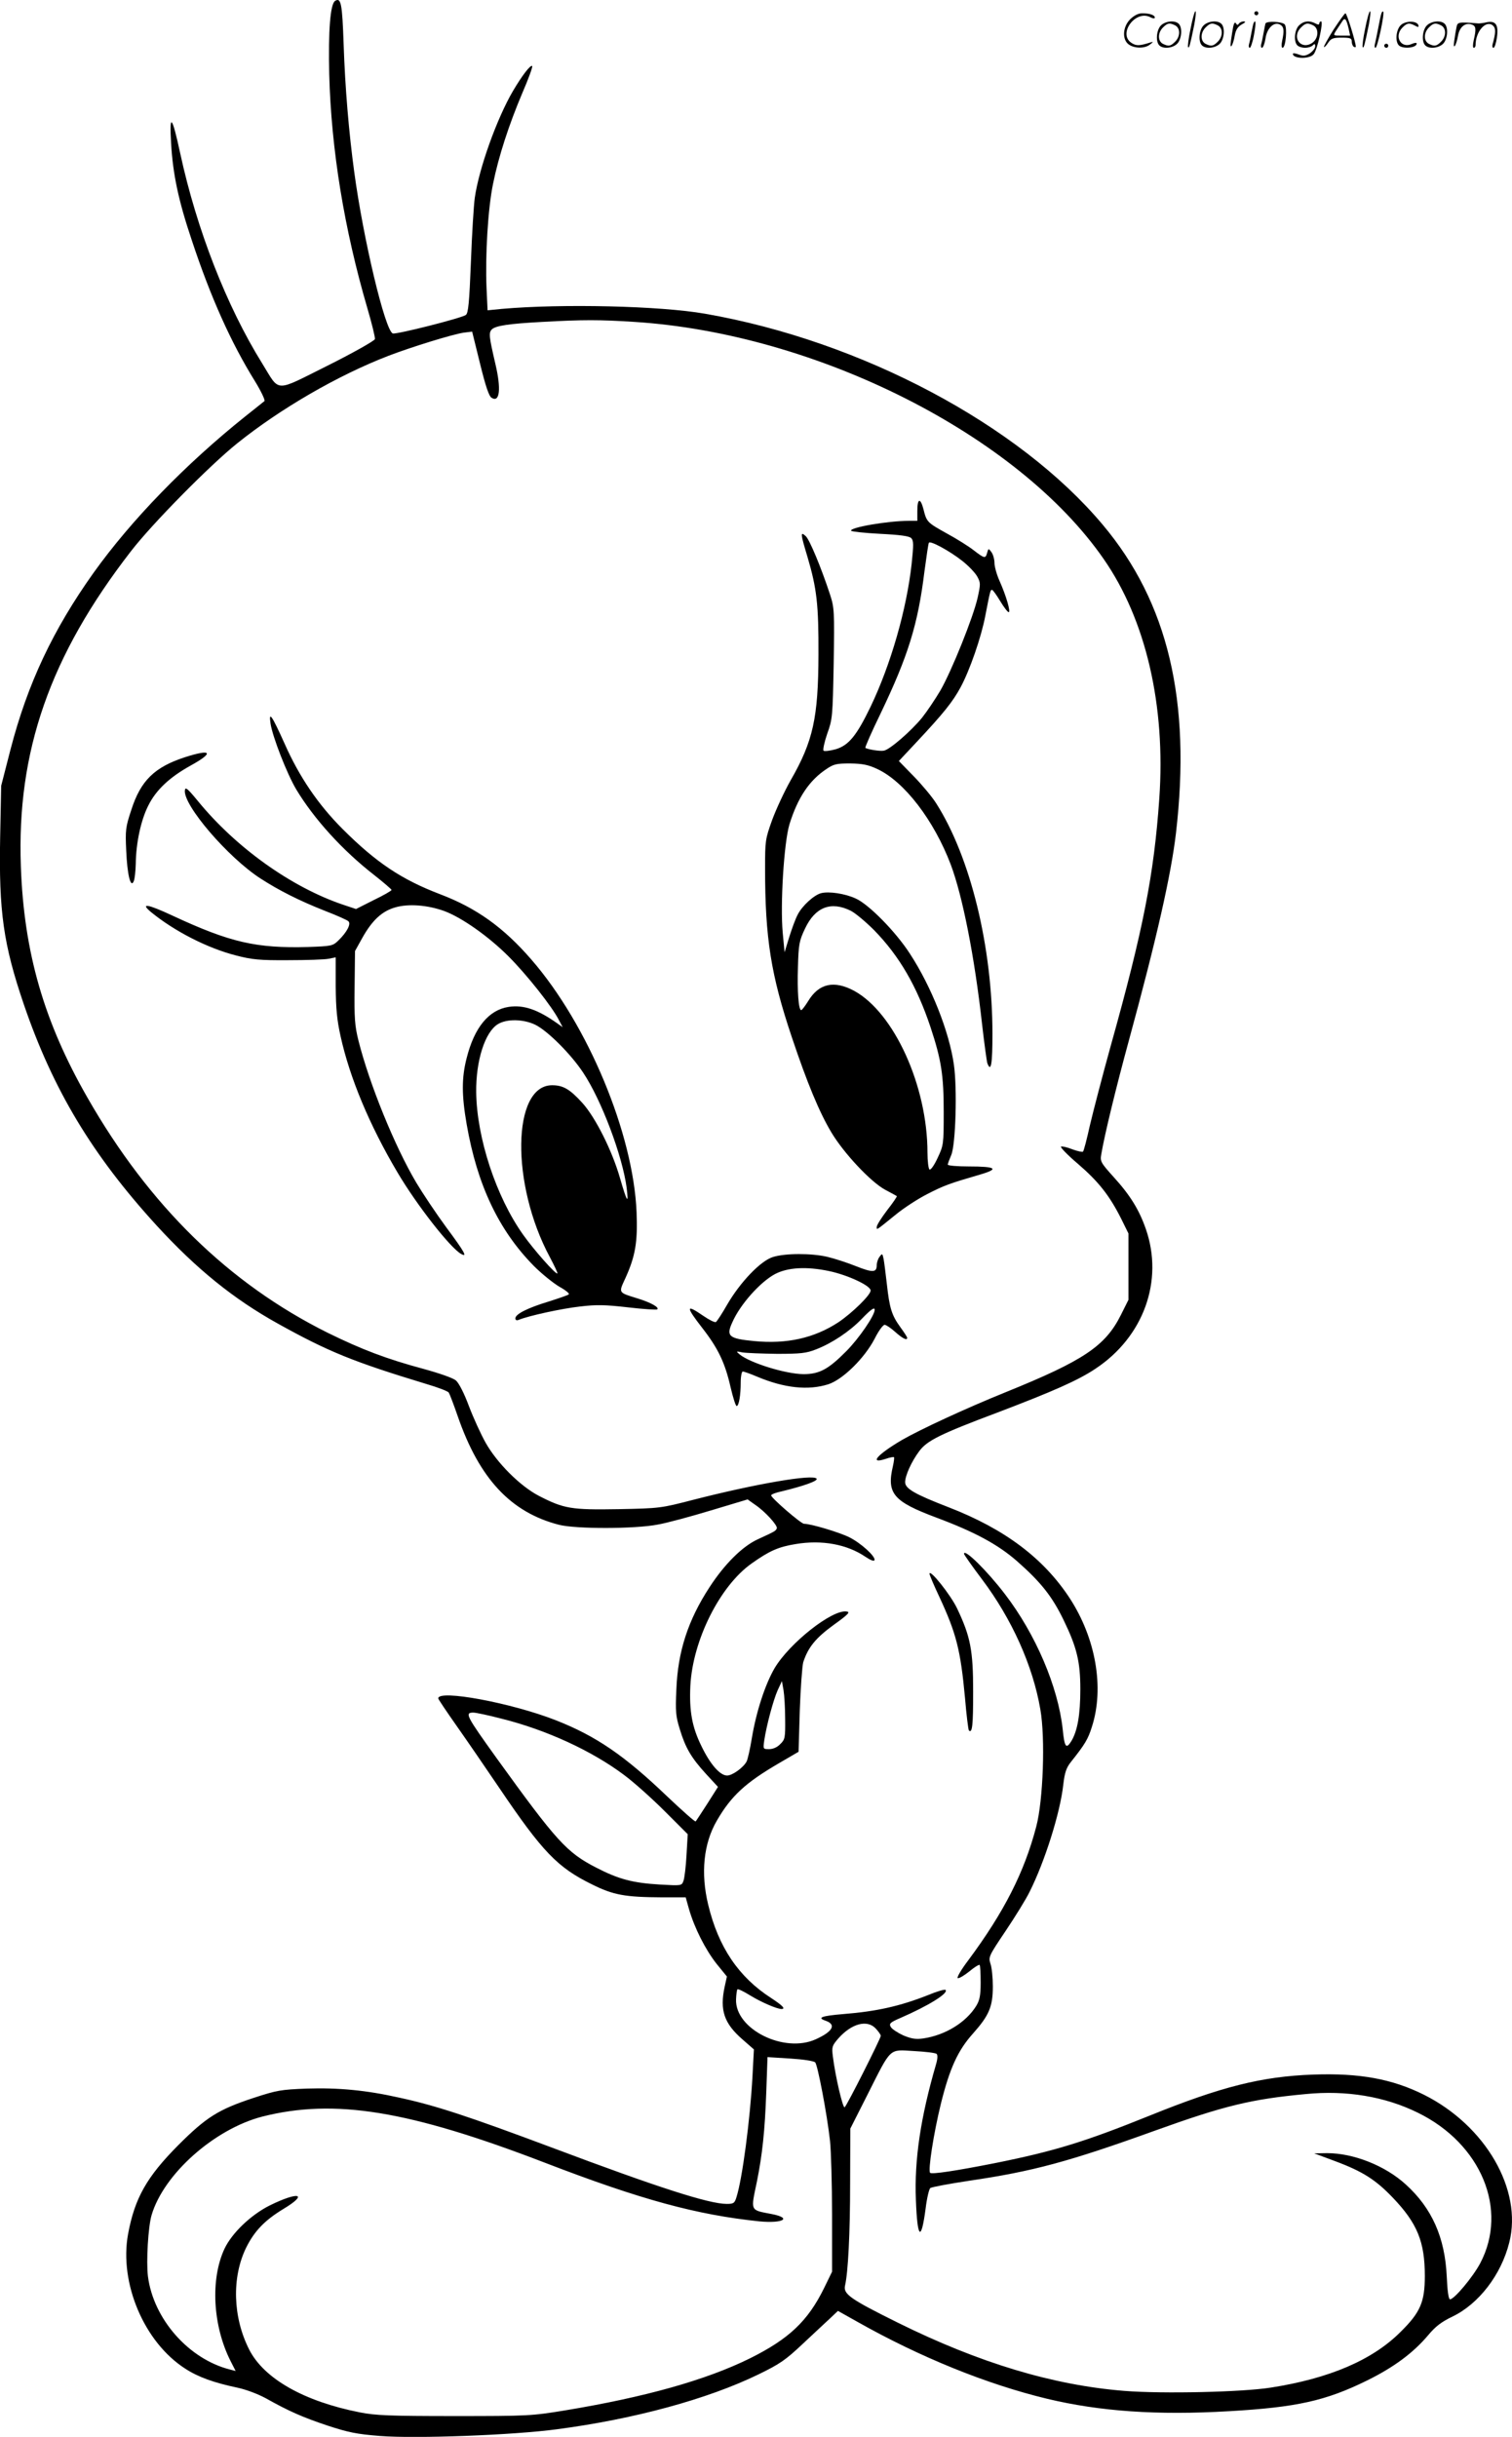 <svg version="1.0" xmlns="http://www.w3.org/2000/svg"
  viewBox="0 0 744.821 1200.304"
 preserveAspectRatio="xMidYMid meet">
<g transform="translate(-0.122,1200.544) scale(0.1,-0.1)"
fill="#000000" stroke="none">
<path d="M1652 12001 c-24 -15 -34 -149 -29 -361 10 -374 74 -763 188 -1153
22 -75 39 -144 37 -152 -2 -8 -106 -67 -232 -130 -267 -133 -234 -134 -323 10
-176 283 -323 661 -404 1035 -40 186 -54 202 -45 50 9 -153 36 -282 102 -478
93 -281 193 -504 311 -694 30 -49 51 -93 47 -98 -5 -4 -47 -38 -94 -75 -295
-236 -562 -511 -748 -771 -200 -281 -325 -546 -409 -870 l-46 -179 -5 -253
c-7 -367 16 -528 116 -822 144 -422 338 -744 654 -1090 197 -215 380 -363 598
-484 248 -138 371 -188 730 -297 58 -17 108 -36 112 -43 4 -6 24 -58 44 -116
106 -307 261 -474 499 -535 82 -21 373 -21 486 1 46 8 164 40 263 70 l180 54
38 -27 c49 -33 110 -101 106 -115 -5 -13 -8 -15 -93 -54 -77 -35 -165 -123
-239 -237 -105 -161 -156 -316 -163 -504 -5 -106 -3 -131 17 -195 28 -92 56
-140 129 -220 l59 -64 -52 -82 c-29 -45 -55 -85 -58 -88 -3 -3 -66 53 -140
123 -211 202 -350 297 -548 375 -219 86 -580 153 -580 108 0 -4 41 -65 91
-136 50 -71 144 -208 209 -304 214 -317 288 -393 457 -476 106 -53 164 -63
345 -64 l117 0 16 -57 c27 -94 81 -200 135 -269 l52 -64 -11 -50 c-25 -116 -3
-181 88 -260 l56 -49 -7 -133 c-12 -216 -50 -504 -79 -595 -9 -30 -15 -33 -48
-33 -87 0 -339 81 -860 277 -414 155 -572 207 -751 246 -164 37 -301 50 -458
45 -127 -5 -146 -8 -262 -46 -173 -57 -233 -95 -370 -232 -156 -157 -215 -261
-248 -439 -44 -241 79 -532 281 -662 64 -42 143 -70 257 -94 43 -9 101 -31
140 -52 114 -64 182 -94 305 -135 101 -33 142 -42 258 -51 175 -14 657 4 872
33 380 50 741 148 992 270 107 52 134 71 220 152 54 51 115 107 135 126 l37
35 98 -55 c307 -173 634 -306 933 -378 259 -62 541 -82 896 -61 332 19 476 51
679 151 132 65 228 136 302 224 36 43 65 65 119 91 129 62 240 205 280 365 66
260 -117 576 -421 728 -157 78 -317 107 -544 99 -255 -9 -455 -60 -806 -202
-317 -128 -468 -175 -762 -234 -192 -38 -311 -56 -320 -48 -11 12 17 193 53
340 43 174 84 264 159 347 78 88 97 131 97 231 0 43 -5 94 -12 113 -10 32 -8
37 74 159 47 70 101 157 119 194 75 149 151 390 166 528 7 60 15 83 37 111 70
88 85 113 104 174 62 192 19 436 -109 633 -129 197 -320 341 -596 448 -168 65
-215 92 -215 124 0 32 31 101 69 152 38 52 101 84 386 191 276 105 398 159
483 216 237 157 336 433 248 687 -33 95 -77 167 -159 257 -63 70 -67 77 -61
111 16 96 73 330 136 561 138 506 208 817 232 1021 76 652 -39 1137 -360 1519
-414 494 -1190 906 -1959 1040 -222 39 -706 50 -1001 24 l-71 -7 -5 109 c-7
161 7 394 32 514 27 134 78 291 145 449 30 69 51 128 48 131 -8 8 -49 -45 -95
-123 -79 -135 -167 -380 -188 -526 -5 -36 -14 -178 -19 -316 -8 -202 -13 -252
-25 -261 -23 -16 -343 -97 -360 -91 -38 15 -145 463 -190 797 -26 191 -45 414
-52 628 -7 201 -13 231 -42 213z m1473 -1581 c899 -57 1890 -557 2313 -1168
208 -299 306 -722 274 -1180 -26 -373 -79 -645 -239 -1217 -41 -148 -87 -325
-103 -393 -15 -68 -30 -126 -34 -129 -3 -3 -26 2 -51 11 -25 10 -50 16 -57 14
-6 -2 31 -41 83 -85 101 -87 155 -155 213 -270 l36 -73 0 -163 0 -164 -37 -74
c-77 -154 -183 -225 -568 -381 -198 -80 -422 -184 -512 -236 -122 -72 -163
-120 -78 -92 20 7 38 10 40 8 2 -2 0 -21 -5 -43 -32 -136 1 -175 215 -255 187
-70 301 -131 396 -214 117 -103 173 -173 230 -291 65 -134 82 -205 82 -340 0
-125 -14 -205 -44 -255 -26 -42 -34 -31 -43 59 -23 209 -133 467 -284 664 -86
113 -202 228 -202 199 0 -4 40 -61 89 -126 146 -194 250 -424 287 -640 25
-142 14 -448 -20 -577 -59 -226 -159 -422 -335 -659 -35 -46 -58 -86 -52 -88
7 -2 32 13 57 33 25 21 48 35 51 32 3 -4 5 -42 5 -86 0 -65 -5 -88 -22 -116
-50 -81 -152 -144 -261 -160 -36 -5 -57 -2 -98 15 -28 13 -56 31 -62 42 -9 16
-3 22 48 44 138 60 238 122 222 138 -4 4 -42 -7 -85 -25 -139 -55 -255 -81
-419 -94 -108 -9 -131 -18 -86 -33 53 -19 35 -53 -49 -91 -156 -71 -399 50
-393 197 1 24 4 46 7 49 3 3 32 -11 64 -31 54 -33 131 -66 153 -66 22 0 4 18
-51 54 -160 103 -260 251 -310 459 -38 156 -23 302 42 414 71 123 142 188 307
284 l96 56 6 204 c4 112 12 219 17 237 24 74 62 120 150 184 74 53 83 64 63
66 -71 10 -280 -155 -354 -279 -46 -79 -90 -212 -112 -344 -9 -55 -21 -107
-26 -116 -16 -30 -70 -69 -96 -69 -35 0 -83 55 -126 144 -47 95 -61 174 -55
299 12 224 145 490 301 601 89 63 132 82 217 96 130 22 254 -1 345 -63 24 -16
41 -23 44 -16 6 18 -68 85 -125 113 -51 25 -189 66 -222 66 -15 0 -162 127
-162 140 0 5 24 14 53 20 107 26 178 51 171 62 -15 24 -300 -25 -608 -104
-159 -41 -163 -42 -368 -46 -233 -4 -269 2 -393 66 -92 48 -206 162 -262 262
-23 41 -60 122 -82 180 -23 62 -49 113 -64 126 -14 12 -80 35 -160 57 -182 49
-303 95 -472 178 -486 242 -879 626 -1183 1158 -214 373 -313 715 -328 1138
-21 567 143 1038 542 1553 104 135 388 423 524 532 213 171 496 335 745 431
112 43 316 106 371 114 l41 5 39 -158 c27 -110 44 -161 57 -168 40 -25 48 43
18 169 -31 134 -33 151 -17 168 19 18 82 28 251 37 201 11 277 11 450 0z m744
-6883 c1 -91 -1 -100 -24 -122 -15 -16 -36 -25 -55 -25 -30 0 -30 0 -24 43 11
74 45 200 66 247 l21 45 8 -45 c4 -25 8 -89 8 -143z m-1397 3 c221 -55 446
-159 603 -277 50 -37 140 -118 202 -180 l112 -112 -6 -103 c-3 -57 -10 -114
-15 -127 -9 -24 -9 -24 -116 -18 -134 8 -203 26 -315 84 -144 74 -194 129
-489 538 -150 209 -159 225 -115 225 12 0 74 -13 139 -30z m1843 -1526 c14
-15 25 -31 25 -36 0 -13 -168 -346 -178 -352 -9 -6 -46 153 -58 250 -6 47 -4
53 26 88 66 75 143 95 185 50z m300 -125 c6 -6 5 -25 -3 -52 -76 -261 -107
-469 -99 -667 7 -193 26 -210 48 -42 6 50 17 96 23 100 6 5 92 21 191 36 314
46 492 94 916 247 342 123 474 155 742 180 200 20 391 -12 553 -92 312 -153
446 -477 307 -741 -36 -68 -128 -178 -149 -178 -7 0 -13 42 -16 113 -9 192
-73 336 -202 453 -102 93 -258 154 -387 154 l-64 -1 102 -38 c137 -51 201 -92
286 -181 120 -126 157 -216 157 -385 0 -128 -22 -179 -118 -274 -139 -140
-352 -231 -642 -276 -140 -22 -532 -31 -720 -16 -351 28 -714 137 -1116 336
-234 116 -270 141 -260 183 15 65 25 257 25 505 l1 268 85 168 c119 236 104
221 228 214 56 -3 106 -9 112 -14z m-598 -42 c12 -13 58 -252 73 -387 5 -47
10 -211 10 -364 l0 -280 -39 -80 c-80 -163 -173 -251 -366 -347 -217 -107
-517 -191 -910 -256 -165 -27 -181 -28 -545 -28 -319 0 -389 3 -465 18 -276
54 -473 166 -546 309 -81 159 -87 356 -15 503 41 82 91 134 183 190 125 75 77
88 -66 18 -94 -47 -187 -136 -224 -214 -70 -150 -58 -379 30 -553 l25 -49 -27
7 c-204 51 -378 249 -405 459 -9 73 1 245 18 302 60 203 310 424 545 485 356
90 721 31 1392 -227 475 -183 749 -257 1057 -289 117 -11 163 16 61 36 -109
21 -104 12 -73 161 26 130 39 245 46 443 l6 169 112 -7 c64 -4 116 -12 123
-19z M4520 9490 l0 -50 -43 0 c-102 0 -293 -33 -283 -49 3 -4 67 -11 143 -15
100 -5 142 -11 153 -21 12 -13 12 -31 2 -127 -25 -226 -103 -496 -202 -703
-69 -143 -108 -191 -172 -210 -29 -8 -56 -11 -60 -7 -4 4 4 42 18 83 26 72 27
83 32 346 4 260 3 275 -18 340 -44 134 -101 271 -120 288 -27 24 -26 13 9
-103 46 -156 55 -235 54 -482 -1 -309 -26 -425 -137 -618 -30 -53 -71 -141
-91 -195 -34 -95 -35 -102 -35 -240 0 -342 29 -524 131 -828 76 -227 136 -372
196 -472 61 -102 194 -244 265 -282 29 -15 55 -30 57 -31 2 -2 -19 -33 -48
-70 -28 -37 -51 -73 -51 -82 0 -16 -6 -20 94 61 39 32 108 77 155 101 84 43
109 52 260 96 96 28 80 40 -56 40 -57 0 -103 4 -103 9 0 5 8 26 17 47 22 51
30 329 13 446 -23 162 -111 384 -216 545 -70 109 -204 245 -268 273 -52 24
-132 36 -170 26 -35 -9 -93 -62 -115 -105 -11 -20 -29 -70 -42 -111 l-23 -75
-9 95 c-13 140 6 445 33 535 41 132 98 217 183 273 35 24 50 27 116 27 60 -1
88 -6 133 -27 134 -62 280 -253 363 -472 58 -155 117 -453 154 -786 11 -96 23
-183 26 -192 18 -46 25 -5 25 145 0 428 -108 871 -278 1137 -19 30 -68 89
-109 131 l-74 76 88 94 c132 141 177 197 216 269 45 83 102 247 122 353 24
124 25 127 33 127 4 0 22 -25 40 -55 18 -30 37 -55 42 -55 11 0 -12 80 -45
154 -14 31 -25 71 -25 89 0 18 -7 42 -15 53 -14 19 -15 19 -21 -3 -8 -30 -13
-29 -65 11 -24 19 -84 57 -134 84 -97 54 -99 56 -115 120 -15 57 -30 53 -30
-8z m221 -247 c31 -24 64 -59 74 -77 17 -31 17 -37 2 -105 -22 -97 -127 -358
-183 -456 -26 -44 -67 -105 -91 -135 -54 -66 -160 -158 -188 -162 -20 -4 -83
7 -91 14 -2 3 31 79 75 169 136 284 184 439 216 699 10 74 19 138 22 142 6 12
102 -40 164 -89z m-548 -1724 c23 -12 74 -55 114 -95 125 -128 211 -277 278
-478 53 -160 65 -236 65 -418 0 -160 -1 -164 -30 -226 -16 -35 -34 -61 -40
-57 -5 3 -10 41 -10 83 0 328 -164 689 -361 797 -99 53 -174 37 -227 -51 -15
-24 -30 -44 -34 -44 -13 0 -20 92 -16 213 3 111 6 128 35 189 50 106 128 136
226 87z M1334 8441 c10 -65 80 -245 126 -323 87 -145 228 -301 385 -423 47
-37 85 -70 85 -73 0 -4 -40 -27 -88 -50 l-87 -44 -63 21 c-255 86 -528 281
-716 511 -51 62 -62 71 -64 53 -10 -72 212 -331 373 -435 90 -58 188 -108 317
-159 57 -22 109 -45 115 -51 15 -12 -6 -54 -50 -96 -27 -26 -34 -27 -148 -31
-256 -7 -383 22 -667 154 -124 58 -162 64 -107 18 115 -94 278 -178 420 -214
77 -20 114 -24 255 -23 91 0 181 3 200 7 l35 7 0 -143 c1 -111 6 -165 24 -246
45 -204 142 -437 280 -670 95 -161 261 -373 314 -402 32 -18 18 8 -74 132 -50
68 -116 167 -147 219 -107 180 -232 489 -285 700 -18 72 -21 111 -19 263 l2
178 35 63 c49 88 97 133 163 152 65 19 159 12 242 -18 86 -32 217 -124 316
-223 90 -90 216 -249 249 -315 l18 -34 -24 17 c-98 70 -168 94 -242 83 -98
-15 -169 -101 -207 -252 -25 -97 -25 -182 0 -326 52 -299 158 -523 332 -699
38 -38 94 -83 124 -101 31 -17 52 -34 47 -38 -4 -4 -48 -19 -98 -35 -103 -31
-165 -62 -165 -83 0 -9 6 -12 18 -7 49 20 210 55 299 65 83 10 124 9 238 -4
76 -9 141 -13 144 -10 11 10 -32 34 -97 54 -97 30 -94 26 -60 100 49 108 61
178 55 325 -16 386 -239 923 -519 1245 -137 158 -270 253 -449 321 -189 72
-315 156 -480 321 -120 120 -213 256 -286 421 -63 140 -79 163 -69 98z m1304
-1483 c61 -30 176 -145 236 -236 90 -135 193 -409 214 -566 11 -87 2 -73 -33
48 -39 136 -122 300 -186 370 -61 67 -94 86 -148 86 -198 0 -204 -489 -11
-847 22 -42 39 -77 37 -80 -7 -7 -116 116 -169 191 -133 187 -228 476 -231
701 -2 155 43 297 107 336 44 27 126 25 184 -3z M913 8276 c-151 -49 -219
-116 -265 -260 -28 -84 -30 -100 -25 -201 5 -118 22 -187 37 -150 5 11 9 49
10 85 1 104 26 218 62 288 38 77 106 140 209 197 116 64 103 83 -28 41z M3809
5814 c-60 -18 -161 -123 -226 -235 -25 -44 -50 -82 -55 -85 -5 -4 -33 10 -62
30 -87 60 -88 47 -5 -60 78 -100 112 -172 139 -291 12 -51 25 -93 30 -93 11 0
20 53 20 116 0 30 5 54 10 54 6 0 37 -11 70 -25 135 -57 253 -69 351 -38 72
23 180 130 229 225 19 38 41 68 49 68 7 0 31 -16 52 -35 36 -32 59 -44 59 -29
0 4 -15 27 -34 53 -42 58 -53 93 -66 211 -6 52 -13 108 -16 124 -6 28 -7 29
-20 11 -8 -10 -14 -29 -14 -42 0 -36 -20 -37 -105 -3 -43 17 -105 37 -139 45
-77 18 -207 18 -267 -1z m275 -69 c92 -19 206 -72 206 -96 0 -22 -89 -109
-158 -156 -119 -78 -254 -109 -417 -93 -124 12 -138 24 -106 93 38 87 137 198
210 237 63 33 155 38 265 15z m226 -191 c0 -28 -78 -142 -140 -204 -89 -90
-133 -113 -211 -113 -89 1 -262 55 -314 97 -19 16 -19 17 14 10 19 -3 95 -6
170 -7 116 0 144 3 192 22 78 30 165 88 224 149 46 48 65 61 65 46z M4580
4254 c0 -6 22 -58 49 -115 83 -179 104 -260 126 -498 7 -84 16 -155 19 -159
17 -16 21 26 21 191 0 204 -13 271 -79 410 -32 67 -135 196 -136 171z M5866
11864 c-10 -47 -15 -88 -12 -91 5 -6 9 7 30 110 7 37 10 67 6 67 -4 0 -15 -39
-24 -86z M6180 11940 c0 -5 5 -10 10 -10 6 0 10 5 10 10 0 6 -4 10 -10 10 -5
0 -10 -4 -10 -10z M6726 11864 c-10 -47 -15 -88 -12 -91 5 -6 9 7 30 110 7 37
10 67 6 67 -4 0 -15 -39 -24 -86z M6806 11939 c-3 -8 -10 -41 -16 -74 -6 -33
-14 -68 -16 -77 -3 -10 -1 -18 3 -18 10 0 46 171 38 178 -2 3 -7 -1 -9 -9z
M5569 11911 c-38 -38 -41 -101 -7 -125 29 -20 79 -20 104 0 18 14 18 15 1 10
-53 -17 -69 -17 -92 -2 -69 45 21 166 94 126 12 -6 21 -7 21 -1 0 12 -25 21
-62 21 -19 0 -39 -10 -59 -29z M6570 11859 c-28 -45 -49 -83 -47 -85 2 -3 12
7 21 21 14 21 24 25 66 25 43 0 50 -3 50 -19 0 -11 5 -23 10 -26 6 -3 10 -3
10 1 0 20 -44 164 -51 164 -4 0 -30 -37 -59 -81z m75 4 l7 -33 -42 0 c-42 0
-42 0 -28 23 8 12 21 32 29 44 15 25 22 18 34 -34z M5720 11880 c-22 -22 -27
-79 -8 -98 19 -19 66 -14 88 8 22 22 27 79 8 98 -19 19 -66 14 -88 -8z m71 0
c25 -14 25 -54 -1 -80 -23 -23 -33 -24 -61 -10 -25 14 -25 54 1 80 23 23 33
24 61 10z M5930 11880 c-22 -22 -27 -79 -8 -98 19 -19 66 -14 88 8 22 22 27
79 8 98 -19 19 -66 14 -88 -8z m71 0 c25 -14 25 -54 -1 -80 -23 -23 -33 -24
-61 -10 -25 14 -25 54 1 80 23 23 33 24 61 10z M6076 11874 c-3 -16 -8 -47
-11 -69 -8 -51 10 -26 19 27 5 27 15 42 34 53 18 10 22 14 10 15 -9 0 -20 -5
-24 -11 -5 -8 -9 -8 -14 1 -5 8 -10 3 -14 -16z M6177 11893 c-2 -4 -7 -26 -11
-48 -4 -22 -9 -48 -12 -57 -3 -10 -1 -18 4 -18 4 0 14 28 20 62 11 58 10 81
-1 61z M6235 11890 c-1 -3 -5 -23 -9 -45 -4 -22 -9 -48 -12 -57 -3 -10 -1 -18
4 -18 5 0 13 20 17 45 7 53 44 87 74 68 17 -11 19 -28 8 -80 -4 -18 -3 -33 2
-33 16 0 24 99 11 115 -12 14 -87 18 -95 5z M6400 11880 c-22 -22 -27 -79 -8
-98 7 -7 24 -12 38 -12 14 0 31 5 38 12 9 9 12 8 12 -5 0 -9 -12 -24 -26 -34
-21 -13 -32 -15 -55 -6 -16 6 -29 8 -29 3 0 -24 81 -27 102 -2 18 19 50 162
37 162 -5 0 -9 -5 -9 -10 0 -7 -6 -7 -19 0 -30 16 -59 12 -81 -10z m71 0 c29
-16 25 -65 -6 -86 -56 -37 -103 28 -55 76 23 23 33 24 61 10z M6901 11881
c-23 -23 -28 -80 -9 -99 19 -19 88 -13 88 9 0 5 -11 4 -24 -2 -54 -25 -89 38
-46 81 23 23 33 24 62 9 16 -9 19 -8 16 3 -8 22 -64 22 -87 -1z M7030 11880
c-22 -22 -27 -79 -8 -98 19 -19 66 -14 88 8 22 22 27 79 8 98 -19 19 -66 14
-88 -8z m71 0 c25 -14 25 -54 -1 -80 -23 -23 -33 -24 -61 -10 -25 14 -25 54 1
80 23 23 33 24 61 10z M7176 11871 c-3 -14 -8 -44 -11 -66 -8 -51 10 -26 19
27 8 41 35 63 66 53 22 -7 24 -21 11 -77 -5 -22 -5 -38 0 -38 5 0 9 6 9 13 0
68 51 125 85 97 15 -13 15 -35 -1 -92 -3 -10 -1 -18 4 -18 6 0 13 23 17 50 9
63 -5 84 -49 76 -17 -4 -35 -6 -41 -6 -101 8 -104 7 -109 -19z M6820 11780 c0
-5 5 -10 10 -10 6 0 10 5 10 10 0 6 -4 10 -10 10 -5 0 -10 -4 -10 -10z"/>
</g>
</svg>
